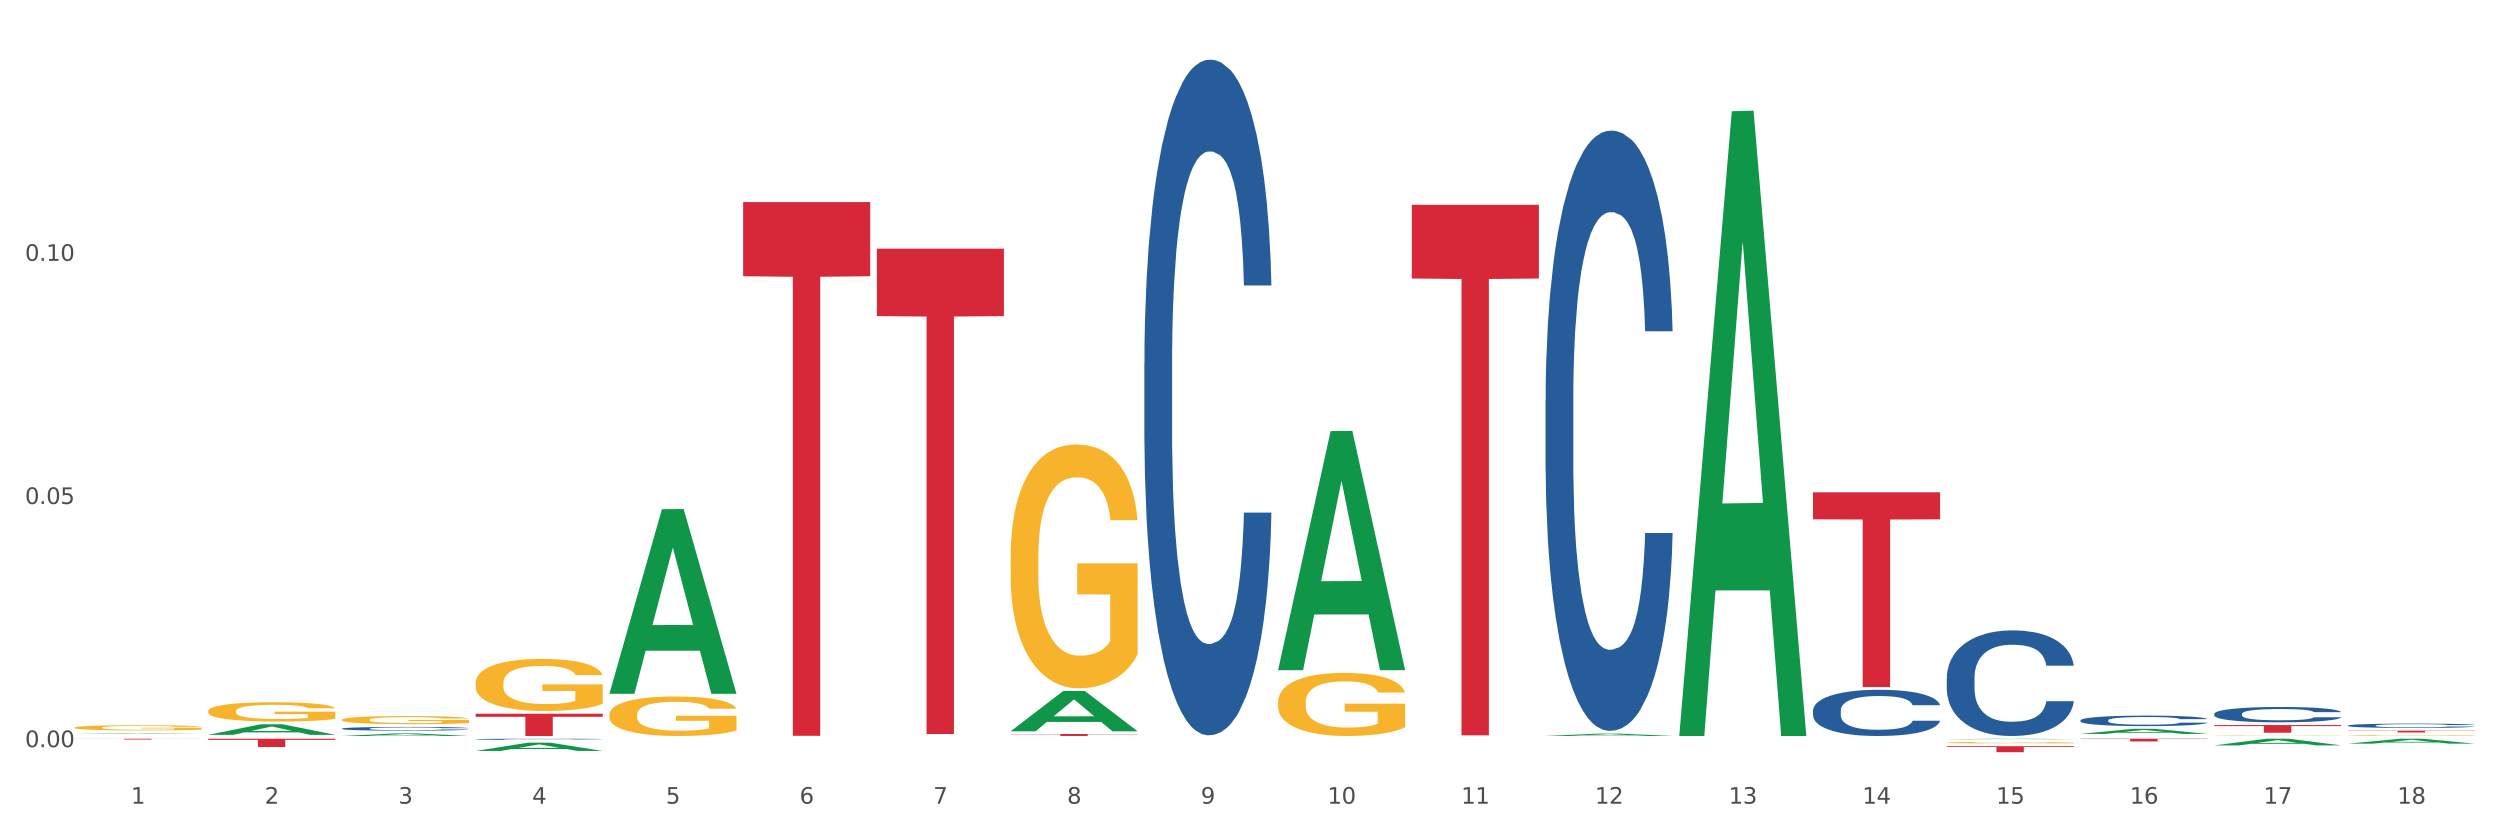 <?xml version="1.0" encoding="utf-8" standalone="no"?>
<!DOCTYPE svg PUBLIC "-//W3C//DTD SVG 1.1//EN"
  "http://www.w3.org/Graphics/SVG/1.1/DTD/svg11.dtd">
<svg xmlns:xlink="http://www.w3.org/1999/xlink" width="1080pt" height="360pt" viewBox="0 0 1080 360" xmlns="http://www.w3.org/2000/svg" version="1.1">
 <rect x="0" y="0" width="1080" height="360" fill="#333333" stroke="none"/>
 <defs>
  <style type="text/css">*{stroke-linejoin: round; stroke-linecap: butt}</style>
 </defs>
 <g id="figure_1">
  <g id="patch_1">
   <path d="M 0 360 
L 1080 360 
L 1080 0 
L 0 0 
z
" style="fill: #ffffff; stroke: #ffffff; stroke-linejoin: miter"/>
  </g>
  <g id="axes_1">
   <g id="matplotlib.axis_1">
    <g id="xtick_1">
     <g id="text_1">
      <!-- 1 -->
      <g style="fill: #4d4d4d" transform="translate(56.563 347.204) scale(0.096 -0.096)">
       <defs>
        <path id="DejaVuSans-31" d="M 794 531 
L 1825 531 
L 1825 4091 
L 703 3866 
L 703 4441 
L 1819 4666 
L 2450 4666 
L 2450 531 
L 3481 531 
L 3481 0 
L 794 0 
L 794 531 
z
" transform="scale(0.016)"/>
       </defs>
       <use xlink:href="#DejaVuSans-31"/>
      </g>
     </g>
    </g>
    <g id="xtick_2">
     <g id="text_2">
      <!-- 2 -->
      <g style="fill: #4d4d4d" transform="translate(114.336 347.204) scale(0.096 -0.096)">
       <defs>
        <path id="DejaVuSans-32" d="M 1228 531 
L 3431 531 
L 3431 0 
L 469 0 
L 469 531 
Q 828 903 1448 1529 
Q 2069 2156 2228 2338 
Q 2531 2678 2651 2914 
Q 2772 3150 2772 3378 
Q 2772 3750 2511 3984 
Q 2250 4219 1831 4219 
Q 1534 4219 1204 4116 
Q 875 4013 500 3803 
L 500 4441 
Q 881 4594 1212 4672 
Q 1544 4750 1819 4750 
Q 2544 4750 2975 4387 
Q 3406 4025 3406 3419 
Q 3406 3131 3298 2873 
Q 3191 2616 2906 2266 
Q 2828 2175 2409 1742 
Q 1991 1309 1228 531 
z
" transform="scale(0.016)"/>
       </defs>
       <use xlink:href="#DejaVuSans-32"/>
      </g>
     </g>
    </g>
    <g id="xtick_3">
     <g id="text_3">
      <!-- 3 -->
      <g style="fill: #4d4d4d" transform="translate(172.109 347.204) scale(0.096 -0.096)">
       <defs>
        <path id="DejaVuSans-33" d="M 2597 2516 
Q 3050 2419 3304 2112 
Q 3559 1806 3559 1356 
Q 3559 666 3084 287 
Q 2609 -91 1734 -91 
Q 1441 -91 1130 -33 
Q 819 25 488 141 
L 488 750 
Q 750 597 1062 519 
Q 1375 441 1716 441 
Q 2309 441 2620 675 
Q 2931 909 2931 1356 
Q 2931 1769 2642 2001 
Q 2353 2234 1838 2234 
L 1294 2234 
L 1294 2753 
L 1863 2753 
Q 2328 2753 2575 2939 
Q 2822 3125 2822 3475 
Q 2822 3834 2567 4026 
Q 2313 4219 1838 4219 
Q 1578 4219 1281 4162 
Q 984 4106 628 3988 
L 628 4550 
Q 988 4650 1302 4700 
Q 1616 4750 1894 4750 
Q 2613 4750 3031 4423 
Q 3450 4097 3450 3541 
Q 3450 3153 3228 2886 
Q 3006 2619 2597 2516 
z
" transform="scale(0.016)"/>
       </defs>
       <use xlink:href="#DejaVuSans-33"/>
      </g>
     </g>
    </g>
    <g id="xtick_4">
     <g id="text_4">
      <!-- 4 -->
      <g style="fill: #4d4d4d" transform="translate(229.882 347.204) scale(0.096 -0.096)">
       <defs>
        <path id="DejaVuSans-34" d="M 2419 4116 
L 825 1625 
L 2419 1625 
L 2419 4116 
z
M 2253 4666 
L 3047 4666 
L 3047 1625 
L 3713 1625 
L 3713 1100 
L 3047 1100 
L 3047 0 
L 2419 0 
L 2419 1100 
L 313 1100 
L 313 1709 
L 2253 4666 
z
" transform="scale(0.016)"/>
       </defs>
       <use xlink:href="#DejaVuSans-34"/>
      </g>
     </g>
    </g>
    <g id="xtick_5">
     <g id="text_5">
      <!-- 5 -->
      <g style="fill: #4d4d4d" transform="translate(287.655 347.204) scale(0.096 -0.096)">
       <defs>
        <path id="DejaVuSans-35" d="M 691 4666 
L 3169 4666 
L 3169 4134 
L 1269 4134 
L 1269 2991 
Q 1406 3038 1543 3061 
Q 1681 3084 1819 3084 
Q 2600 3084 3056 2656 
Q 3513 2228 3513 1497 
Q 3513 744 3044 326 
Q 2575 -91 1722 -91 
Q 1428 -91 1123 -41 
Q 819 9 494 109 
L 494 744 
Q 775 591 1075 516 
Q 1375 441 1709 441 
Q 2250 441 2565 725 
Q 2881 1009 2881 1497 
Q 2881 1984 2565 2268 
Q 2250 2553 1709 2553 
Q 1456 2553 1204 2497 
Q 953 2441 691 2322 
L 691 4666 
z
" transform="scale(0.016)"/>
       </defs>
       <use xlink:href="#DejaVuSans-35"/>
      </g>
     </g>
    </g>
    <g id="xtick_6">
     <g id="text_6">
      <!-- 6 -->
      <g style="fill: #4d4d4d" transform="translate(345.428 347.204) scale(0.096 -0.096)">
       <defs>
        <path id="DejaVuSans-36" d="M 2113 2584 
Q 1688 2584 1439 2293 
Q 1191 2003 1191 1497 
Q 1191 994 1439 701 
Q 1688 409 2113 409 
Q 2538 409 2786 701 
Q 3034 994 3034 1497 
Q 3034 2003 2786 2293 
Q 2538 2584 2113 2584 
z
M 3366 4563 
L 3366 3988 
Q 3128 4100 2886 4159 
Q 2644 4219 2406 4219 
Q 1781 4219 1451 3797 
Q 1122 3375 1075 2522 
Q 1259 2794 1537 2939 
Q 1816 3084 2150 3084 
Q 2853 3084 3261 2657 
Q 3669 2231 3669 1497 
Q 3669 778 3244 343 
Q 2819 -91 2113 -91 
Q 1303 -91 875 529 
Q 447 1150 447 2328 
Q 447 3434 972 4092 
Q 1497 4750 2381 4750 
Q 2619 4750 2861 4703 
Q 3103 4656 3366 4563 
z
" transform="scale(0.016)"/>
       </defs>
       <use xlink:href="#DejaVuSans-36"/>
      </g>
     </g>
    </g>
    <g id="xtick_7">
     <g id="text_7">
      <!-- 7 -->
      <g style="fill: #4d4d4d" transform="translate(403.201 347.204) scale(0.096 -0.096)">
       <defs>
        <path id="DejaVuSans-37" d="M 525 4666 
L 3525 4666 
L 3525 4397 
L 1831 0 
L 1172 0 
L 2766 4134 
L 525 4134 
L 525 4666 
z
" transform="scale(0.016)"/>
       </defs>
       <use xlink:href="#DejaVuSans-37"/>
      </g>
     </g>
    </g>
    <g id="xtick_8">
     <g id="text_8">
      <!-- 8 -->
      <g style="fill: #4d4d4d" transform="translate(460.974 347.204) scale(0.096 -0.096)">
       <defs>
        <path id="DejaVuSans-38" d="M 2034 2216 
Q 1584 2216 1326 1975 
Q 1069 1734 1069 1313 
Q 1069 891 1326 650 
Q 1584 409 2034 409 
Q 2484 409 2743 651 
Q 3003 894 3003 1313 
Q 3003 1734 2745 1975 
Q 2488 2216 2034 2216 
z
M 1403 2484 
Q 997 2584 770 2862 
Q 544 3141 544 3541 
Q 544 4100 942 4425 
Q 1341 4750 2034 4750 
Q 2731 4750 3128 4425 
Q 3525 4100 3525 3541 
Q 3525 3141 3298 2862 
Q 3072 2584 2669 2484 
Q 3125 2378 3379 2068 
Q 3634 1759 3634 1313 
Q 3634 634 3220 271 
Q 2806 -91 2034 -91 
Q 1263 -91 848 271 
Q 434 634 434 1313 
Q 434 1759 690 2068 
Q 947 2378 1403 2484 
z
M 1172 3481 
Q 1172 3119 1398 2916 
Q 1625 2713 2034 2713 
Q 2441 2713 2670 2916 
Q 2900 3119 2900 3481 
Q 2900 3844 2670 4047 
Q 2441 4250 2034 4250 
Q 1625 4250 1398 4047 
Q 1172 3844 1172 3481 
z
" transform="scale(0.016)"/>
       </defs>
       <use xlink:href="#DejaVuSans-38"/>
      </g>
     </g>
    </g>
    <g id="xtick_9">
     <g id="text_9">
      <!-- 9 -->
      <g style="fill: #4d4d4d" transform="translate(518.747 347.204) scale(0.096 -0.096)">
       <defs>
        <path id="DejaVuSans-39" d="M 703 97 
L 703 672 
Q 941 559 1184 500 
Q 1428 441 1663 441 
Q 2288 441 2617 861 
Q 2947 1281 2994 2138 
Q 2813 1869 2534 1725 
Q 2256 1581 1919 1581 
Q 1219 1581 811 2004 
Q 403 2428 403 3163 
Q 403 3881 828 4315 
Q 1253 4750 1959 4750 
Q 2769 4750 3195 4129 
Q 3622 3509 3622 2328 
Q 3622 1225 3098 567 
Q 2575 -91 1691 -91 
Q 1453 -91 1209 -44 
Q 966 3 703 97 
z
M 1959 2075 
Q 2384 2075 2632 2365 
Q 2881 2656 2881 3163 
Q 2881 3666 2632 3958 
Q 2384 4250 1959 4250 
Q 1534 4250 1286 3958 
Q 1038 3666 1038 3163 
Q 1038 2656 1286 2365 
Q 1534 2075 1959 2075 
z
" transform="scale(0.016)"/>
       </defs>
       <use xlink:href="#DejaVuSans-39"/>
      </g>
     </g>
    </g>
    <g id="xtick_10">
     <g id="text_10">
      <!-- 10 -->
      <g style="fill: #4d4d4d" transform="translate(573.466 347.204) scale(0.096 -0.096)">
       <defs>
        <path id="DejaVuSans-30" d="M 2034 4250 
Q 1547 4250 1301 3770 
Q 1056 3291 1056 2328 
Q 1056 1369 1301 889 
Q 1547 409 2034 409 
Q 2525 409 2770 889 
Q 3016 1369 3016 2328 
Q 3016 3291 2770 3770 
Q 2525 4250 2034 4250 
z
M 2034 4750 
Q 2819 4750 3233 4129 
Q 3647 3509 3647 2328 
Q 3647 1150 3233 529 
Q 2819 -91 2034 -91 
Q 1250 -91 836 529 
Q 422 1150 422 2328 
Q 422 3509 836 4129 
Q 1250 4750 2034 4750 
z
" transform="scale(0.016)"/>
       </defs>
       <use xlink:href="#DejaVuSans-31"/>
       <use xlink:href="#DejaVuSans-30" transform="translate(63.623 0)"/>
      </g>
     </g>
    </g>
    <g id="xtick_11">
     <g id="text_11">
      <!-- 11 -->
      <g style="fill: #4d4d4d" transform="translate(631.239 347.204) scale(0.096 -0.096)">
       <use xlink:href="#DejaVuSans-31"/>
       <use xlink:href="#DejaVuSans-31" transform="translate(63.623 0)"/>
      </g>
     </g>
    </g>
    <g id="xtick_12">
     <g id="text_12">
      <!-- 12 -->
      <g style="fill: #4d4d4d" transform="translate(689.012 347.204) scale(0.096 -0.096)">
       <use xlink:href="#DejaVuSans-31"/>
       <use xlink:href="#DejaVuSans-32" transform="translate(63.623 0)"/>
      </g>
     </g>
    </g>
    <g id="xtick_13">
     <g id="text_13">
      <!-- 13 -->
      <g style="fill: #4d4d4d" transform="translate(746.785 347.204) scale(0.096 -0.096)">
       <use xlink:href="#DejaVuSans-31"/>
       <use xlink:href="#DejaVuSans-33" transform="translate(63.623 0)"/>
      </g>
     </g>
    </g>
    <g id="xtick_14">
     <g id="text_14">
      <!-- 14 -->
      <g style="fill: #4d4d4d" transform="translate(804.558 347.204) scale(0.096 -0.096)">
       <use xlink:href="#DejaVuSans-31"/>
       <use xlink:href="#DejaVuSans-34" transform="translate(63.623 0)"/>
      </g>
     </g>
    </g>
    <g id="xtick_15">
     <g id="text_15">
      <!-- 15 -->
      <g style="fill: #4d4d4d" transform="translate(862.331 347.204) scale(0.096 -0.096)">
       <use xlink:href="#DejaVuSans-31"/>
       <use xlink:href="#DejaVuSans-35" transform="translate(63.623 0)"/>
      </g>
     </g>
    </g>
    <g id="xtick_16">
     <g id="text_16">
      <!-- 16 -->
      <g style="fill: #4d4d4d" transform="translate(920.104 347.204) scale(0.096 -0.096)">
       <use xlink:href="#DejaVuSans-31"/>
       <use xlink:href="#DejaVuSans-36" transform="translate(63.623 0)"/>
      </g>
     </g>
    </g>
    <g id="xtick_17">
     <g id="text_17">
      <!-- 17 -->
      <g style="fill: #4d4d4d" transform="translate(977.877 347.204) scale(0.096 -0.096)">
       <use xlink:href="#DejaVuSans-31"/>
       <use xlink:href="#DejaVuSans-37" transform="translate(63.623 0)"/>
      </g>
     </g>
    </g>
    <g id="xtick_18">
     <g id="text_18">
      <!-- 18 -->
      <g style="fill: #4d4d4d" transform="translate(1035.65 347.204) scale(0.096 -0.096)">
       <use xlink:href="#DejaVuSans-31"/>
       <use xlink:href="#DejaVuSans-38" transform="translate(63.623 0)"/>
      </g>
     </g>
    </g>
    <g id="xtick_19"/>
    <g id="xtick_20"/>
    <g id="xtick_21"/>
    <g id="xtick_22"/>
    <g id="xtick_23"/>
    <g id="xtick_24"/>
    <g id="xtick_25"/>
    <g id="xtick_26"/>
    <g id="xtick_27"/>
    <g id="xtick_28"/>
    <g id="xtick_29"/>
    <g id="xtick_30"/>
    <g id="xtick_31"/>
    <g id="xtick_32"/>
    <g id="xtick_33"/>
    <g id="xtick_34"/>
    <g id="xtick_35"/>
   </g>
   <g id="matplotlib.axis_2">
    <g id="ytick_1">
     <g id="text_19">
      <!-- 0.00 -->
      <g style="fill: #4d4d4d" transform="translate(10.8 322.768) scale(0.096 -0.096)">
       <defs>
        <path id="DejaVuSans-2e" d="M 684 794 
L 1344 794 
L 1344 0 
L 684 0 
L 684 794 
z
" transform="scale(0.016)"/>
       </defs>
       <use xlink:href="#DejaVuSans-30"/>
       <use xlink:href="#DejaVuSans-2e" transform="translate(63.623 0)"/>
       <use xlink:href="#DejaVuSans-30" transform="translate(95.41 0)"/>
       <use xlink:href="#DejaVuSans-30" transform="translate(159.033 0)"/>
      </g>
     </g>
    </g>
    <g id="ytick_2">
     <g id="text_20">
      <!-- 0.05 -->
      <g style="fill: #4d4d4d" transform="translate(10.8 217.728) scale(0.096 -0.096)">
       <use xlink:href="#DejaVuSans-30"/>
       <use xlink:href="#DejaVuSans-2e" transform="translate(63.623 0)"/>
       <use xlink:href="#DejaVuSans-30" transform="translate(95.41 0)"/>
       <use xlink:href="#DejaVuSans-35" transform="translate(159.033 0)"/>
      </g>
     </g>
    </g>
    <g id="ytick_3">
     <g id="text_21">
      <!-- 0.10 -->
      <g style="fill: #4d4d4d" transform="translate(10.8 112.688) scale(0.096 -0.096)">
       <use xlink:href="#DejaVuSans-30"/>
       <use xlink:href="#DejaVuSans-2e" transform="translate(63.623 0)"/>
       <use xlink:href="#DejaVuSans-31" transform="translate(95.41 0)"/>
       <use xlink:href="#DejaVuSans-30" transform="translate(159.033 0)"/>
      </g>
     </g>
    </g>
    <g id="ytick_4"/>
    <g id="ytick_5"/>
    <g id="ytick_6"/>
   </g>
   <g id="PolyCollection_1">
    <path d="M 32.175 316.98 
L 32.232 316.98 
L 54.864 316.718 
L 64.257 316.718 
L 87.059 316.981 
L 76.196 316.981 
L 71.273 316.92 
L 47.905 316.92 
L 47.735 316.921 
L 42.982 316.981 
L 32.175 316.981 
L 32.175 316.98 
L 50.847 316.883 
L 68.331 316.883 
L 59.674 316.774 
L 59.561 316.773 
L 59.447 316.774 
L 50.79 316.883 
L 50.847 316.883 
L 32.175 316.98 
z
" clip-path="url(#p27b64bb647)" style="fill: #109648"/>
    <path d="M 89.948 317.446 
L 90.005 317.442 
L 112.637 312.888 
L 122.03 312.884 
L 144.832 317.455 
L 133.969 317.455 
L 129.046 316.39 
L 105.678 316.39 
L 105.508 316.408 
L 100.755 317.455 
L 89.948 317.455 
L 89.948 317.446 
L 108.62 315.755 
L 126.104 315.751 
L 117.447 313.858 
L 117.334 313.85 
L 117.22 313.863 
L 108.563 315.751 
L 108.62 315.755 
L 89.948 317.446 
z
" clip-path="url(#p27b64bb647)" style="fill: #109648"/>
    <path d="M 147.721 317.946 
L 147.778 317.945 
L 170.41 316.838 
L 179.803 316.837 
L 202.605 317.948 
L 191.742 317.948 
L 186.819 317.689 
L 163.451 317.689 
L 163.281 317.693 
L 158.528 317.948 
L 147.721 317.948 
L 147.721 317.946 
L 166.393 317.535 
L 183.877 317.534 
L 175.22 317.074 
L 175.107 317.072 
L 174.993 317.075 
L 166.336 317.534 
L 166.393 317.535 
L 147.721 317.946 
z
" clip-path="url(#p27b64bb647)" style="fill: #109648"/>
    <path d="M 205.494 324.398 
L 205.551 324.395 
L 228.183 320.823 
L 237.576 320.82 
L 260.378 324.405 
L 249.515 324.405 
L 244.592 323.57 
L 221.224 323.57 
L 221.054 323.584 
L 216.301 324.405 
L 205.494 324.405 
L 205.494 324.398 
L 224.166 323.072 
L 241.65 323.069 
L 232.993 321.584 
L 232.88 321.577 
L 232.766 321.587 
L 224.109 323.069 
L 224.166 323.072 
L 205.494 324.398 
z
" clip-path="url(#p27b64bb647)" style="fill: #109648"/>
    <path d="M 32.175 314.329 
L 32.24 314.327 
L 32.24 314.253 
L 32.369 314.189 
L 33.017 314.034 
L 33.989 313.906 
L 34.702 313.838 
L 35.415 313.782 
L 36.257 313.727 
L 37.294 313.669 
L 39.173 313.584 
L 40.34 313.541 
L 41.765 313.495 
L 44.357 313.429 
L 46.236 313.392 
L 48.18 313.361 
L 51.355 313.324 
L 53.429 313.308 
L 55.632 313.295 
L 58.289 313.287 
L 60.298 313.285 
L 64.704 313.291 
L 68.462 313.31 
L 70.277 313.324 
L 72.609 313.349 
L 73.84 313.365 
L 75.849 313.399 
L 77.923 313.442 
L 79.348 313.479 
L 81.487 313.549 
L 83.107 313.619 
L 84.597 313.706 
L 85.375 313.766 
L 85.958 313.821 
L 86.476 313.885 
L 86.995 313.987 
L 75.331 313.987 
L 74.877 313.914 
L 74.164 313.846 
L 73.128 313.78 
L 72.22 313.739 
L 70.665 313.687 
L 69.24 313.654 
L 67.749 313.63 
L 65.935 313.609 
L 64.509 313.599 
L 62.501 313.59 
L 58.548 313.592 
L 55.891 313.609 
L 54.077 313.63 
L 52.911 313.648 
L 51.874 313.669 
L 50.707 313.698 
L 49.347 313.741 
L 48.375 313.78 
L 47.403 313.83 
L 46.625 313.879 
L 45.912 313.937 
L 45.329 313.999 
L 44.876 314.063 
L 44.487 314.141 
L 44.163 314.271 
L 44.163 314.554 
L 44.292 314.618 
L 44.616 314.703 
L 45.005 314.766 
L 45.653 314.843 
L 46.236 314.894 
L 47.338 314.969 
L 48.569 315.031 
L 49.541 315.07 
L 50.513 315.103 
L 52.198 315.148 
L 54.077 315.185 
L 55.697 315.208 
L 57.9 315.229 
L 59.39 315.237 
L 60.686 315.241 
L 63.861 315.241 
L 66.129 315.235 
L 68.657 315.22 
L 70.601 315.202 
L 72.22 315.179 
L 74.035 315.142 
L 75.201 315.107 
L 75.201 314.676 
L 60.946 314.674 
L 60.946 314.387 
L 87.059 314.387 
L 87.059 315.229 
L 85.958 315.272 
L 84.727 315.311 
L 83.431 315.346 
L 81.487 315.39 
L 79.154 315.431 
L 77.08 315.46 
L 74.877 315.484 
L 72.285 315.507 
L 68.916 315.528 
L 66.842 315.536 
L 64.25 315.542 
L 61.205 315.544 
L 58.548 315.54 
L 55.956 315.53 
L 53.235 315.511 
L 50.578 315.484 
L 48.569 315.458 
L 46.56 315.425 
L 44.422 315.381 
L 42.737 315.34 
L 41.441 315.303 
L 40.016 315.255 
L 38.46 315.194 
L 37.294 315.138 
L 36.257 315.08 
L 35.156 315.006 
L 34.378 314.942 
L 33.601 314.861 
L 33.147 314.802 
L 32.629 314.709 
L 32.24 314.579 
L 32.175 314.329 
z
" clip-path="url(#p27b64bb647)" style="fill: #f7b32b"/>
    <path d="M 89.948 307.227 
L 90.013 307.219 
L 90.013 306.945 
L 90.142 306.709 
L 90.79 306.138 
L 91.762 305.666 
L 92.475 305.415 
L 93.188 305.21 
L 94.03 305.004 
L 95.067 304.791 
L 96.946 304.479 
L 98.113 304.319 
L 99.538 304.152 
L 102.13 303.908 
L 104.009 303.771 
L 105.953 303.657 
L 109.128 303.52 
L 111.202 303.459 
L 113.405 303.413 
L 116.062 303.383 
L 118.071 303.375 
L 122.477 303.398 
L 126.235 303.466 
L 128.049 303.52 
L 130.382 303.611 
L 131.613 303.672 
L 133.622 303.794 
L 135.696 303.954 
L 137.121 304.091 
L 139.26 304.349 
L 140.88 304.608 
L 142.37 304.928 
L 143.148 305.149 
L 143.731 305.354 
L 144.249 305.59 
L 144.768 305.963 
L 133.104 305.963 
L 132.65 305.697 
L 131.937 305.446 
L 130.901 305.202 
L 129.993 305.05 
L 128.438 304.859 
L 127.013 304.738 
L 125.522 304.646 
L 123.708 304.57 
L 122.282 304.532 
L 120.274 304.502 
L 116.321 304.509 
L 113.664 304.57 
L 111.85 304.646 
L 110.684 304.715 
L 109.647 304.791 
L 108.48 304.898 
L 107.12 305.057 
L 106.148 305.202 
L 105.176 305.385 
L 104.398 305.567 
L 103.685 305.781 
L 103.102 306.009 
L 102.648 306.245 
L 102.26 306.534 
L 101.936 307.014 
L 101.936 308.057 
L 102.065 308.293 
L 102.389 308.605 
L 102.778 308.841 
L 103.426 309.122 
L 104.009 309.313 
L 105.111 309.587 
L 106.342 309.815 
L 107.314 309.96 
L 108.286 310.082 
L 109.971 310.249 
L 111.85 310.386 
L 113.47 310.47 
L 115.673 310.546 
L 117.163 310.576 
L 118.459 310.592 
L 121.634 310.592 
L 123.902 310.569 
L 126.43 310.516 
L 128.373 310.447 
L 129.993 310.363 
L 131.808 310.226 
L 132.974 310.097 
L 132.974 308.506 
L 118.719 308.498 
L 118.719 307.44 
L 144.832 307.44 
L 144.832 310.546 
L 143.731 310.706 
L 142.5 310.85 
L 141.204 310.98 
L 139.26 311.14 
L 136.927 311.292 
L 134.853 311.399 
L 132.65 311.49 
L 130.058 311.574 
L 126.689 311.65 
L 124.615 311.68 
L 122.023 311.703 
L 118.978 311.711 
L 116.321 311.695 
L 113.729 311.657 
L 111.007 311.589 
L 108.351 311.49 
L 106.342 311.391 
L 104.333 311.269 
L 102.195 311.109 
L 100.51 310.957 
L 99.214 310.82 
L 97.789 310.645 
L 96.233 310.417 
L 95.067 310.211 
L 94.03 309.998 
L 92.929 309.724 
L 92.151 309.488 
L 91.374 309.191 
L 90.92 308.97 
L 90.402 308.628 
L 90.013 308.148 
L 89.948 307.227 
z
" clip-path="url(#p27b64bb647)" style="fill: #f7b32b"/>
    <path d="M 147.721 310.954 
L 147.786 310.95 
L 147.786 310.834 
L 147.915 310.734 
L 148.563 310.493 
L 149.535 310.293 
L 150.248 310.186 
L 150.961 310.099 
L 151.803 310.012 
L 152.84 309.922 
L 154.719 309.79 
L 155.886 309.722 
L 157.311 309.651 
L 159.903 309.548 
L 161.782 309.49 
L 163.726 309.442 
L 166.901 309.384 
L 168.975 309.358 
L 171.178 309.339 
L 173.835 309.326 
L 175.844 309.323 
L 180.25 309.332 
L 184.008 309.361 
L 185.822 309.384 
L 188.155 309.422 
L 189.386 309.448 
L 191.395 309.5 
L 193.469 309.567 
L 194.894 309.626 
L 197.033 309.735 
L 198.653 309.845 
L 200.143 309.98 
L 200.921 310.074 
L 201.504 310.161 
L 202.022 310.261 
L 202.54 310.418 
L 190.877 310.418 
L 190.423 310.306 
L 189.71 310.199 
L 188.674 310.096 
L 187.766 310.032 
L 186.211 309.951 
L 184.786 309.9 
L 183.295 309.861 
L 181.481 309.829 
L 180.055 309.812 
L 178.047 309.8 
L 174.094 309.803 
L 171.437 309.829 
L 169.623 309.861 
L 168.456 309.89 
L 167.42 309.922 
L 166.253 309.967 
L 164.893 310.035 
L 163.921 310.096 
L 162.949 310.173 
L 162.171 310.251 
L 161.458 310.341 
L 160.875 310.438 
L 160.421 310.538 
L 160.033 310.66 
L 159.709 310.863 
L 159.709 311.305 
L 159.838 311.405 
L 160.162 311.537 
L 160.551 311.637 
L 161.199 311.756 
L 161.782 311.837 
L 162.884 311.953 
L 164.115 312.05 
L 165.087 312.111 
L 166.059 312.162 
L 167.744 312.233 
L 169.623 312.291 
L 171.243 312.327 
L 173.446 312.359 
L 174.936 312.372 
L 176.232 312.378 
L 179.407 312.378 
L 181.675 312.369 
L 184.203 312.346 
L 186.146 312.317 
L 187.766 312.282 
L 189.581 312.224 
L 190.747 312.169 
L 190.747 311.495 
L 176.491 311.492 
L 176.491 311.044 
L 202.605 311.044 
L 202.605 312.359 
L 201.504 312.427 
L 200.273 312.488 
L 198.977 312.543 
L 197.033 312.61 
L 194.7 312.675 
L 192.626 312.72 
L 190.423 312.759 
L 187.831 312.794 
L 184.462 312.826 
L 182.388 312.839 
L 179.796 312.849 
L 176.751 312.852 
L 174.094 312.846 
L 171.502 312.83 
L 168.78 312.801 
L 166.124 312.759 
L 164.115 312.717 
L 162.106 312.665 
L 159.968 312.598 
L 158.283 312.533 
L 156.987 312.475 
L 155.562 312.401 
L 154.006 312.304 
L 152.84 312.217 
L 151.803 312.127 
L 150.702 312.011 
L 149.924 311.911 
L 149.147 311.785 
L 148.693 311.692 
L 148.175 311.547 
L 147.786 311.344 
L 147.721 310.954 
z
" clip-path="url(#p27b64bb647)" style="fill: #f7b32b"/>
    <path d="M 205.494 295.049 
L 205.559 295.028 
L 205.559 294.289 
L 205.688 293.652 
L 206.336 292.111 
L 207.308 290.837 
L 208.021 290.16 
L 208.734 289.605 
L 209.576 289.05 
L 210.613 288.475 
L 212.492 287.633 
L 213.659 287.201 
L 215.084 286.749 
L 217.676 286.092 
L 219.555 285.722 
L 221.499 285.414 
L 224.674 285.044 
L 226.748 284.88 
L 228.951 284.757 
L 231.608 284.674 
L 233.616 284.654 
L 238.023 284.715 
L 241.781 284.9 
L 243.595 285.044 
L 245.928 285.291 
L 247.159 285.455 
L 249.168 285.784 
L 251.242 286.215 
L 252.667 286.585 
L 254.806 287.283 
L 256.426 287.982 
L 257.916 288.845 
L 258.694 289.44 
L 259.277 289.995 
L 259.795 290.632 
L 260.313 291.639 
L 248.65 291.639 
L 248.196 290.92 
L 247.483 290.242 
L 246.447 289.584 
L 245.539 289.173 
L 243.984 288.66 
L 242.559 288.331 
L 241.068 288.085 
L 239.254 287.879 
L 237.828 287.776 
L 235.82 287.694 
L 231.867 287.715 
L 229.21 287.879 
L 227.396 288.085 
L 226.229 288.27 
L 225.193 288.475 
L 224.026 288.763 
L 222.666 289.194 
L 221.694 289.584 
L 220.722 290.077 
L 219.944 290.57 
L 219.231 291.146 
L 218.648 291.762 
L 218.194 292.399 
L 217.806 293.179 
L 217.482 294.474 
L 217.482 297.288 
L 217.611 297.925 
L 217.935 298.767 
L 218.324 299.404 
L 218.972 300.164 
L 219.555 300.678 
L 220.657 301.417 
L 221.888 302.034 
L 222.86 302.424 
L 223.832 302.753 
L 225.517 303.205 
L 227.396 303.575 
L 229.016 303.801 
L 231.219 304.006 
L 232.709 304.088 
L 234.005 304.129 
L 237.18 304.129 
L 239.448 304.068 
L 241.975 303.924 
L 243.919 303.739 
L 245.539 303.513 
L 247.354 303.143 
L 248.52 302.794 
L 248.52 298.5 
L 234.264 298.48 
L 234.264 295.624 
L 260.378 295.624 
L 260.378 304.006 
L 259.277 304.437 
L 258.046 304.828 
L 256.75 305.177 
L 254.806 305.608 
L 252.473 306.019 
L 250.399 306.307 
L 248.196 306.553 
L 245.604 306.779 
L 242.235 306.985 
L 240.161 307.067 
L 237.569 307.129 
L 234.524 307.149 
L 231.867 307.108 
L 229.275 307.005 
L 226.553 306.82 
L 223.897 306.553 
L 221.888 306.286 
L 219.879 305.958 
L 217.741 305.526 
L 216.056 305.115 
L 214.76 304.746 
L 213.335 304.273 
L 211.779 303.657 
L 210.613 303.102 
L 209.576 302.527 
L 208.475 301.787 
L 207.697 301.15 
L 206.92 300.349 
L 206.466 299.753 
L 205.948 298.829 
L 205.559 297.535 
L 205.494 295.049 
z
" clip-path="url(#p27b64bb647)" style="fill: #f7b32b"/>
    <path d="M 263.267 308.771 
L 263.332 308.755 
L 263.332 308.194 
L 263.461 307.711 
L 264.109 306.542 
L 265.081 305.576 
L 265.794 305.062 
L 266.507 304.642 
L 267.349 304.221 
L 268.386 303.785 
L 270.265 303.146 
L 271.432 302.819 
L 272.857 302.476 
L 275.449 301.977 
L 277.328 301.697 
L 279.272 301.463 
L 282.447 301.183 
L 284.521 301.058 
L 286.724 300.965 
L 289.381 300.902 
L 291.389 300.887 
L 295.796 300.933 
L 299.554 301.074 
L 301.368 301.183 
L 303.701 301.37 
L 304.932 301.494 
L 306.941 301.744 
L 309.015 302.071 
L 310.44 302.351 
L 312.579 302.881 
L 314.199 303.411 
L 315.689 304.065 
L 316.466 304.517 
L 317.05 304.938 
L 317.568 305.421 
L 318.086 306.184 
L 306.423 306.184 
L 305.969 305.639 
L 305.256 305.125 
L 304.22 304.626 
L 303.312 304.314 
L 301.757 303.925 
L 300.332 303.676 
L 298.841 303.489 
L 297.027 303.333 
L 295.601 303.255 
L 293.593 303.193 
L 289.64 303.208 
L 286.983 303.333 
L 285.169 303.489 
L 284.002 303.629 
L 282.966 303.785 
L 281.799 304.003 
L 280.439 304.33 
L 279.467 304.626 
L 278.495 305 
L 277.717 305.374 
L 277.004 305.81 
L 276.421 306.278 
L 275.967 306.761 
L 275.579 307.353 
L 275.255 308.334 
L 275.255 310.469 
L 275.384 310.952 
L 275.708 311.591 
L 276.097 312.074 
L 276.745 312.65 
L 277.328 313.04 
L 278.43 313.601 
L 279.661 314.068 
L 280.633 314.364 
L 281.605 314.613 
L 283.29 314.956 
L 285.169 315.237 
L 286.789 315.408 
L 288.992 315.564 
L 290.482 315.626 
L 291.778 315.657 
L 294.953 315.657 
L 297.221 315.611 
L 299.748 315.501 
L 301.692 315.361 
L 303.312 315.19 
L 305.127 314.909 
L 306.293 314.644 
L 306.293 311.388 
L 292.037 311.373 
L 292.037 309.207 
L 318.151 309.207 
L 318.151 315.564 
L 317.05 315.891 
L 315.819 316.187 
L 314.523 316.452 
L 312.579 316.779 
L 310.246 317.091 
L 308.172 317.309 
L 305.969 317.496 
L 303.377 317.667 
L 300.008 317.823 
L 297.934 317.885 
L 295.342 317.932 
L 292.297 317.948 
L 289.64 317.916 
L 287.048 317.839 
L 284.326 317.698 
L 281.67 317.496 
L 279.661 317.293 
L 277.652 317.044 
L 275.514 316.717 
L 273.829 316.405 
L 272.533 316.125 
L 271.108 315.766 
L 269.552 315.299 
L 268.386 314.878 
L 267.349 314.442 
L 266.248 313.881 
L 265.47 313.398 
L 264.692 312.79 
L 264.239 312.339 
L 263.721 311.637 
L 263.332 310.656 
L 263.267 308.771 
z
" clip-path="url(#p27b64bb647)" style="fill: #f7b32b"/>
    <path d="M 436.586 240.688 
L 436.651 240.592 
L 436.651 237.129 
L 436.78 234.148 
L 437.428 226.935 
L 438.4 220.972 
L 439.113 217.798 
L 439.826 215.201 
L 440.668 212.604 
L 441.705 209.911 
L 443.584 205.968 
L 444.75 203.948 
L 446.176 201.832 
L 448.768 198.755 
L 450.647 197.024 
L 452.591 195.581 
L 455.766 193.85 
L 457.84 193.08 
L 460.043 192.503 
L 462.7 192.119 
L 464.708 192.022 
L 469.115 192.311 
L 472.873 193.177 
L 474.687 193.85 
L 477.02 195.004 
L 478.251 195.773 
L 480.26 197.312 
L 482.334 199.332 
L 483.759 201.063 
L 485.898 204.333 
L 487.517 207.603 
L 489.008 211.643 
L 489.785 214.432 
L 490.369 217.028 
L 490.887 220.01 
L 491.405 224.723 
L 479.742 224.723 
L 479.288 221.356 
L 478.575 218.183 
L 477.539 215.105 
L 476.631 213.181 
L 475.076 210.777 
L 473.651 209.238 
L 472.16 208.084 
L 470.346 207.122 
L 468.92 206.641 
L 466.912 206.257 
L 462.959 206.353 
L 460.302 207.122 
L 458.488 208.084 
L 457.321 208.95 
L 456.285 209.911 
L 455.118 211.258 
L 453.757 213.278 
L 452.785 215.105 
L 451.814 217.413 
L 451.036 219.721 
L 450.323 222.414 
L 449.74 225.3 
L 449.286 228.281 
L 448.898 231.936 
L 448.574 237.995 
L 448.574 251.171 
L 448.703 254.153 
L 449.027 258.096 
L 449.416 261.077 
L 450.064 264.636 
L 450.647 267.04 
L 451.749 270.503 
L 452.98 273.388 
L 453.952 275.215 
L 454.924 276.754 
L 456.609 278.87 
L 458.488 280.601 
L 460.108 281.659 
L 462.311 282.621 
L 463.801 283.006 
L 465.097 283.198 
L 468.272 283.198 
L 470.54 282.909 
L 473.067 282.236 
L 475.011 281.371 
L 476.631 280.313 
L 478.446 278.581 
L 479.612 276.946 
L 479.612 256.846 
L 465.356 256.749 
L 465.356 243.381 
L 491.47 243.381 
L 491.47 282.621 
L 490.369 284.641 
L 489.137 286.468 
L 487.841 288.103 
L 485.898 290.123 
L 483.565 292.046 
L 481.491 293.393 
L 479.288 294.547 
L 476.696 295.605 
L 473.327 296.567 
L 471.253 296.951 
L 468.661 297.24 
L 465.616 297.336 
L 462.959 297.144 
L 460.367 296.663 
L 457.645 295.797 
L 454.989 294.547 
L 452.98 293.297 
L 450.971 291.758 
L 448.833 289.738 
L 447.148 287.814 
L 445.852 286.083 
L 444.426 283.871 
L 442.871 280.986 
L 441.705 278.389 
L 440.668 275.696 
L 439.567 272.234 
L 438.789 269.252 
L 438.011 265.501 
L 437.558 262.712 
L 437.039 258.384 
L 436.651 252.325 
L 436.586 240.688 
z
" clip-path="url(#p27b64bb647)" style="fill: #f7b32b"/>
    <path d="M 609.905 88.462 
L 664.789 88.462 
L 664.789 120.313 
L 643.2 120.528 
L 643.2 317.659 
L 631.364 317.659 
L 631.364 120.528 
L 609.905 120.313 
L 609.905 88.677 
L 609.905 88.462 
z
" clip-path="url(#p27b64bb647)" style="fill: #d62839"/>
    <path d="M 783.224 212.655 
L 838.108 212.655 
L 838.108 224.35 
L 816.519 224.429 
L 816.519 296.807 
L 804.683 296.807 
L 804.683 224.429 
L 783.224 224.35 
L 783.224 212.734 
L 783.224 212.655 
z
" clip-path="url(#p27b64bb647)" style="fill: #d62839"/>
    <path d="M 840.997 322.35 
L 895.881 322.35 
L 895.881 322.712 
L 874.291 322.714 
L 874.291 324.95 
L 862.456 324.95 
L 862.456 322.714 
L 840.997 322.712 
L 840.997 322.353 
L 840.997 322.35 
z
" clip-path="url(#p27b64bb647)" style="fill: #d62839"/>
    <path d="M 898.77 319.121 
L 953.654 319.121 
L 953.654 319.286 
L 932.064 319.288 
L 932.064 320.311 
L 920.229 320.311 
L 920.229 319.288 
L 898.77 319.286 
L 898.77 319.122 
L 898.77 319.121 
z
" clip-path="url(#p27b64bb647)" style="fill: #d62839"/>
    <path d="M 956.543 313.219 
L 1011.427 313.219 
L 1011.427 313.682 
L 989.837 313.685 
L 989.837 316.549 
L 978.002 316.549 
L 978.002 313.685 
L 956.543 313.682 
L 956.543 313.222 
L 956.543 313.219 
z
" clip-path="url(#p27b64bb647)" style="fill: #d62839"/>
    <path d="M 1014.316 315.644 
L 1069.2 315.644 
L 1069.2 315.754 
L 1047.61 315.755 
L 1047.61 316.437 
L 1035.775 316.437 
L 1035.775 315.755 
L 1014.316 315.754 
L 1014.316 315.644 
L 1014.316 315.644 
z
" clip-path="url(#p27b64bb647)" style="fill: #d62839"/>
    <path d="M 436.586 317.104 
L 491.47 317.104 
L 491.47 317.221 
L 469.881 317.222 
L 469.881 317.948 
L 458.045 317.948 
L 458.045 317.222 
L 436.586 317.221 
L 436.586 317.105 
L 436.586 317.104 
z
" clip-path="url(#p27b64bb647)" style="fill: #d62839"/>
    <path d="M 378.813 107.419 
L 433.697 107.419 
L 433.697 136.557 
L 412.108 136.754 
L 412.108 317.099 
L 400.272 317.099 
L 400.272 136.754 
L 378.813 136.557 
L 378.813 107.616 
L 378.813 107.419 
z
" clip-path="url(#p27b64bb647)" style="fill: #d62839"/>
    <path d="M 321.04 87.307 
L 375.924 87.307 
L 375.924 119.347 
L 354.335 119.564 
L 354.335 317.868 
L 342.499 317.868 
L 342.499 119.564 
L 321.04 119.347 
L 321.04 87.523 
L 321.04 87.307 
z
" clip-path="url(#p27b64bb647)" style="fill: #d62839"/>
    <path d="M 205.494 308.323 
L 260.378 308.323 
L 260.378 309.66 
L 238.789 309.669 
L 238.789 317.948 
L 226.953 317.948 
L 226.953 309.669 
L 205.494 309.66 
L 205.494 308.332 
L 205.494 308.323 
z
" clip-path="url(#p27b64bb647)" style="fill: #d62839"/>
    <path d="M 840.997 292.829 
L 841.062 292.788 
L 841.062 291.621 
L 841.256 290.039 
L 841.97 287.123 
L 842.878 284.915 
L 844.435 282.332 
L 845.278 281.249 
L 846.381 280.041 
L 848.652 278.083 
L 851.247 276.417 
L 853.063 275.501 
L 854.426 274.918 
L 857.475 273.876 
L 859.227 273.418 
L 861.043 273.043 
L 862.6 272.793 
L 865.195 272.502 
L 867.271 272.377 
L 869.672 272.335 
L 871.683 272.377 
L 874.343 272.543 
L 878.235 273.043 
L 879.727 273.335 
L 881.738 273.835 
L 883.814 274.501 
L 885.501 275.168 
L 887.447 276.126 
L 889.458 277.375 
L 891.405 278.958 
L 892.767 280.416 
L 893.87 281.957 
L 894.843 283.832 
L 895.557 285.873 
L 895.881 287.581 
L 884.009 287.581 
L 883.685 286.04 
L 883.036 284.373 
L 882.387 283.249 
L 881.673 282.332 
L 880.571 281.291 
L 879.597 280.624 
L 877.976 279.833 
L 876.483 279.333 
L 875.251 279.042 
L 873.759 278.792 
L 870.58 278.542 
L 868.309 278.542 
L 866.882 278.625 
L 865.13 278.833 
L 863.638 279.125 
L 861.887 279.625 
L 860.524 280.166 
L 859.162 280.874 
L 858.383 281.374 
L 857.216 282.291 
L 856.437 283.04 
L 855.399 284.332 
L 854.815 285.248 
L 853.777 287.623 
L 853.323 289.372 
L 853.128 290.58 
L 852.999 291.913 
L 852.999 298.411 
L 853.388 301.327 
L 853.712 302.577 
L 854.231 303.993 
L 855.204 305.826 
L 856.632 307.617 
L 858.124 308.908 
L 859.356 309.7 
L 860.524 310.283 
L 861.692 310.741 
L 863.119 311.158 
L 864.287 311.408 
L 866.039 311.658 
L 868.115 311.783 
L 869.736 311.783 
L 873.045 311.574 
L 874.537 311.366 
L 875.964 311.074 
L 877.521 310.616 
L 878.754 310.116 
L 879.468 309.742 
L 880.635 308.95 
L 881.544 308.117 
L 882.322 307.159 
L 882.841 306.326 
L 883.425 305.076 
L 883.879 303.66 
L 884.009 302.91 
L 895.881 302.91 
L 895.622 304.41 
L 895.167 305.868 
L 894.259 307.825 
L 893.546 308.95 
L 892.443 310.325 
L 891.275 311.491 
L 889.653 312.782 
L 888.161 313.74 
L 886.604 314.574 
L 884.917 315.323 
L 881.868 316.365 
L 880.765 316.656 
L 878.43 317.156 
L 876.613 317.448 
L 873.953 317.739 
L 871.229 317.906 
L 868.374 317.948 
L 865.844 317.864 
L 863.054 317.614 
L 861.303 317.364 
L 859.356 316.99 
L 857.086 316.406 
L 854.945 315.698 
L 852.934 314.865 
L 851.052 313.907 
L 849.301 312.824 
L 847.03 311.033 
L 845.343 309.283 
L 844.111 307.659 
L 843.267 306.284 
L 842.424 304.535 
L 841.97 303.327 
L 841.256 300.411 
L 840.997 297.703 
L 840.997 292.829 
z
" clip-path="url(#p27b64bb647)" style="fill: #255c99"/>
    <path d="M 898.77 311.183 
L 898.835 311.179 
L 898.835 311.063 
L 899.029 310.906 
L 899.743 310.616 
L 900.651 310.397 
L 902.208 310.14 
L 903.051 310.033 
L 904.154 309.913 
L 906.425 309.718 
L 909.02 309.553 
L 910.836 309.462 
L 912.199 309.404 
L 915.248 309.3 
L 917 309.255 
L 918.816 309.217 
L 920.373 309.193 
L 922.968 309.164 
L 925.044 309.151 
L 927.444 309.147 
L 929.456 309.151 
L 932.116 309.168 
L 936.008 309.217 
L 937.5 309.246 
L 939.511 309.296 
L 941.587 309.362 
L 943.274 309.428 
L 945.22 309.524 
L 947.231 309.648 
L 949.178 309.805 
L 950.54 309.95 
L 951.643 310.103 
L 952.616 310.289 
L 953.33 310.492 
L 953.654 310.662 
L 941.782 310.662 
L 941.458 310.509 
L 940.809 310.343 
L 940.16 310.231 
L 939.446 310.14 
L 938.344 310.037 
L 937.37 309.971 
L 935.749 309.892 
L 934.256 309.842 
L 933.024 309.813 
L 931.532 309.789 
L 928.353 309.764 
L 926.082 309.764 
L 924.655 309.772 
L 922.903 309.793 
L 921.411 309.822 
L 919.659 309.871 
L 918.297 309.925 
L 916.935 309.995 
L 916.156 310.045 
L 914.988 310.136 
L 914.21 310.211 
L 913.172 310.339 
L 912.588 310.43 
L 911.55 310.666 
L 911.096 310.84 
L 910.901 310.96 
L 910.772 311.092 
L 910.772 311.738 
L 911.161 312.027 
L 911.485 312.152 
L 912.004 312.292 
L 912.977 312.474 
L 914.405 312.652 
L 915.897 312.781 
L 917.129 312.859 
L 918.297 312.917 
L 919.465 312.963 
L 920.892 313.004 
L 922.06 313.029 
L 923.811 313.054 
L 925.887 313.066 
L 927.509 313.066 
L 930.818 313.046 
L 932.31 313.025 
L 933.737 312.996 
L 935.294 312.95 
L 936.527 312.901 
L 937.241 312.863 
L 938.408 312.785 
L 939.317 312.702 
L 940.095 312.607 
L 940.614 312.524 
L 941.198 312.4 
L 941.652 312.259 
L 941.782 312.185 
L 953.654 312.185 
L 953.395 312.334 
L 952.94 312.479 
L 952.032 312.673 
L 951.319 312.785 
L 950.216 312.921 
L 949.048 313.037 
L 947.426 313.166 
L 945.934 313.261 
L 944.377 313.343 
L 942.69 313.418 
L 939.641 313.521 
L 938.538 313.55 
L 936.203 313.6 
L 934.386 313.629 
L 931.726 313.658 
L 929.002 313.675 
L 926.147 313.679 
L 923.617 313.67 
L 920.827 313.646 
L 919.076 313.621 
L 917.129 313.584 
L 914.859 313.526 
L 912.718 313.455 
L 910.707 313.372 
L 908.825 313.277 
L 907.074 313.17 
L 904.803 312.992 
L 903.116 312.818 
L 901.884 312.656 
L 901.04 312.52 
L 900.197 312.346 
L 899.743 312.226 
L 899.029 311.936 
L 898.77 311.667 
L 898.77 311.183 
z
" clip-path="url(#p27b64bb647)" style="fill: #255c99"/>
    <path d="M 1014.316 313.436 
L 1014.381 313.434 
L 1014.381 313.386 
L 1014.575 313.321 
L 1015.289 313.2 
L 1016.197 313.109 
L 1017.754 313.003 
L 1018.597 312.958 
L 1019.7 312.909 
L 1021.971 312.828 
L 1024.566 312.759 
L 1026.382 312.722 
L 1027.745 312.698 
L 1030.794 312.655 
L 1032.546 312.636 
L 1034.362 312.62 
L 1035.919 312.61 
L 1038.514 312.598 
L 1040.59 312.593 
L 1042.99 312.591 
L 1045.002 312.593 
L 1047.661 312.6 
L 1051.554 312.62 
L 1053.046 312.632 
L 1055.057 312.653 
L 1057.133 312.681 
L 1058.82 312.708 
L 1060.766 312.747 
L 1062.777 312.799 
L 1064.724 312.864 
L 1066.086 312.924 
L 1067.189 312.988 
L 1068.162 313.065 
L 1068.876 313.149 
L 1069.2 313.219 
L 1057.328 313.219 
L 1057.003 313.156 
L 1056.355 313.087 
L 1055.706 313.041 
L 1054.992 313.003 
L 1053.889 312.96 
L 1052.916 312.933 
L 1051.294 312.9 
L 1049.802 312.88 
L 1048.57 312.868 
L 1047.078 312.857 
L 1043.899 312.847 
L 1041.628 312.847 
L 1040.201 312.85 
L 1038.449 312.859 
L 1036.957 312.871 
L 1035.205 312.892 
L 1033.843 312.914 
L 1032.481 312.943 
L 1031.702 312.964 
L 1030.534 313.001 
L 1029.756 313.032 
L 1028.718 313.085 
L 1028.134 313.123 
L 1027.096 313.221 
L 1026.642 313.293 
L 1026.447 313.343 
L 1026.318 313.398 
L 1026.318 313.665 
L 1026.707 313.786 
L 1027.031 313.837 
L 1027.55 313.895 
L 1028.523 313.971 
L 1029.951 314.045 
L 1031.443 314.098 
L 1032.675 314.13 
L 1033.843 314.154 
L 1035.011 314.173 
L 1036.438 314.191 
L 1037.606 314.201 
L 1039.357 314.211 
L 1041.433 314.216 
L 1043.055 314.216 
L 1046.364 314.208 
L 1047.856 314.199 
L 1049.283 314.187 
L 1050.84 314.168 
L 1052.073 314.148 
L 1052.787 314.132 
L 1053.954 314.1 
L 1054.863 314.065 
L 1055.641 314.026 
L 1056.16 313.991 
L 1056.744 313.94 
L 1057.198 313.882 
L 1057.328 313.851 
L 1069.2 313.851 
L 1068.94 313.913 
L 1068.486 313.973 
L 1067.578 314.053 
L 1066.864 314.1 
L 1065.762 314.156 
L 1064.594 314.204 
L 1062.972 314.257 
L 1061.48 314.297 
L 1059.923 314.331 
L 1058.236 314.362 
L 1055.187 314.405 
L 1054.084 314.417 
L 1051.749 314.438 
L 1049.932 314.45 
L 1047.272 314.462 
L 1044.547 314.468 
L 1041.693 314.47 
L 1039.163 314.467 
L 1036.373 314.456 
L 1034.622 314.446 
L 1032.675 314.431 
L 1030.405 314.407 
L 1028.264 314.378 
L 1026.253 314.343 
L 1024.371 314.304 
L 1022.62 314.259 
L 1020.349 314.185 
L 1018.662 314.113 
L 1017.43 314.046 
L 1016.586 313.99 
L 1015.743 313.918 
L 1015.289 313.868 
L 1014.575 313.748 
L 1014.316 313.636 
L 1014.316 313.436 
z
" clip-path="url(#p27b64bb647)" style="fill: #255c99"/>
    <path d="M 956.543 308.394 
L 956.608 308.388 
L 956.608 308.219 
L 956.802 307.989 
L 957.516 307.565 
L 958.424 307.244 
L 959.981 306.868 
L 960.824 306.711 
L 961.927 306.535 
L 964.198 306.251 
L 966.793 306.008 
L 968.609 305.875 
L 969.972 305.79 
L 973.021 305.639 
L 974.773 305.572 
L 976.589 305.518 
L 978.146 305.482 
L 980.741 305.439 
L 982.817 305.421 
L 985.217 305.415 
L 987.229 305.421 
L 989.888 305.445 
L 993.781 305.518 
L 995.273 305.56 
L 997.284 305.633 
L 999.36 305.73 
L 1001.047 305.827 
L 1002.993 305.966 
L 1005.004 306.148 
L 1006.951 306.378 
L 1008.313 306.59 
L 1009.416 306.814 
L 1010.389 307.086 
L 1011.103 307.383 
L 1011.427 307.631 
L 999.555 307.631 
L 999.231 307.407 
L 998.582 307.165 
L 997.933 307.002 
L 997.219 306.868 
L 996.116 306.717 
L 995.143 306.62 
L 993.521 306.505 
L 992.029 306.432 
L 990.797 306.39 
L 989.305 306.354 
L 986.126 306.317 
L 983.855 306.317 
L 982.428 306.329 
L 980.676 306.36 
L 979.184 306.402 
L 977.432 306.475 
L 976.07 306.553 
L 974.708 306.656 
L 973.929 306.729 
L 972.761 306.862 
L 971.983 306.971 
L 970.945 307.159 
L 970.361 307.292 
L 969.323 307.637 
L 968.869 307.892 
L 968.674 308.067 
L 968.545 308.261 
L 968.545 309.206 
L 968.934 309.63 
L 969.258 309.811 
L 969.777 310.017 
L 970.75 310.284 
L 972.178 310.544 
L 973.67 310.732 
L 974.902 310.847 
L 976.07 310.932 
L 977.238 310.998 
L 978.665 311.059 
L 979.833 311.095 
L 981.584 311.131 
L 983.66 311.15 
L 985.282 311.15 
L 988.591 311.119 
L 990.083 311.089 
L 991.51 311.047 
L 993.067 310.98 
L 994.3 310.907 
L 995.014 310.853 
L 996.181 310.738 
L 997.09 310.617 
L 997.868 310.477 
L 998.387 310.356 
L 998.971 310.175 
L 999.425 309.969 
L 999.555 309.86 
L 1011.427 309.86 
L 1011.168 310.078 
L 1010.713 310.29 
L 1009.805 310.574 
L 1009.092 310.738 
L 1007.989 310.938 
L 1006.821 311.107 
L 1005.199 311.295 
L 1003.707 311.434 
L 1002.15 311.555 
L 1000.463 311.664 
L 997.414 311.816 
L 996.311 311.858 
L 993.976 311.931 
L 992.159 311.973 
L 989.499 312.015 
L 986.774 312.04 
L 983.92 312.046 
L 981.39 312.034 
L 978.6 311.997 
L 976.849 311.961 
L 974.902 311.906 
L 972.632 311.822 
L 970.491 311.719 
L 968.48 311.598 
L 966.598 311.458 
L 964.847 311.301 
L 962.576 311.041 
L 960.889 310.786 
L 959.657 310.55 
L 958.813 310.35 
L 957.97 310.096 
L 957.516 309.92 
L 956.802 309.496 
L 956.543 309.103 
L 956.543 308.394 
z
" clip-path="url(#p27b64bb647)" style="fill: #255c99"/>
    <path d="M 494.359 156.92 
L 494.424 156.653 
L 494.424 149.189 
L 494.618 139.058 
L 495.332 120.397 
L 496.24 106.268 
L 497.797 89.74 
L 498.641 82.809 
L 499.743 75.078 
L 502.014 62.548 
L 504.609 51.885 
L 506.426 46.02 
L 507.788 42.288 
L 510.837 35.623 
L 512.589 32.691 
L 514.405 30.291 
L 515.962 28.692 
L 518.557 26.826 
L 520.633 26.026 
L 523.034 25.759 
L 525.045 26.026 
L 527.705 27.092 
L 531.597 30.291 
L 533.089 32.158 
L 535.1 35.357 
L 537.176 39.622 
L 538.863 43.887 
L 540.809 50.019 
L 542.821 58.016 
L 544.767 68.147 
L 546.129 77.477 
L 547.232 87.341 
L 548.205 99.337 
L 548.919 112.4 
L 549.243 123.33 
L 537.371 123.33 
L 537.047 113.466 
L 536.398 102.803 
L 535.749 95.605 
L 535.036 89.74 
L 533.933 83.075 
L 532.96 78.81 
L 531.338 73.745 
L 529.846 70.546 
L 528.613 68.68 
L 527.121 67.08 
L 523.942 65.481 
L 521.671 65.481 
L 520.244 66.014 
L 518.492 67.347 
L 517 69.213 
L 515.249 72.412 
L 513.886 75.878 
L 512.524 80.41 
L 511.745 83.609 
L 510.578 89.473 
L 509.799 94.272 
L 508.761 102.536 
L 508.177 108.401 
L 507.139 123.596 
L 506.685 134.793 
L 506.49 142.524 
L 506.361 151.055 
L 506.361 192.642 
L 506.75 211.303 
L 507.074 219.301 
L 507.593 228.365 
L 508.566 240.094 
L 509.994 251.558 
L 511.486 259.822 
L 512.718 264.887 
L 513.886 268.619 
L 515.054 271.552 
L 516.481 274.217 
L 517.649 275.817 
L 519.401 277.416 
L 521.477 278.216 
L 523.099 278.216 
L 526.407 276.883 
L 527.899 275.55 
L 529.327 273.684 
L 530.884 270.752 
L 532.116 267.553 
L 532.83 265.153 
L 533.998 260.088 
L 534.906 254.757 
L 535.684 248.625 
L 536.203 243.293 
L 536.787 235.296 
L 537.241 226.232 
L 537.371 221.433 
L 549.243 221.433 
L 548.984 231.03 
L 548.53 240.361 
L 547.621 252.891 
L 546.908 260.088 
L 545.805 268.886 
L 544.637 276.35 
L 543.015 284.614 
L 541.523 290.746 
L 539.966 296.077 
L 538.279 300.876 
L 535.23 307.541 
L 534.127 309.407 
L 531.792 312.606 
L 529.975 314.472 
L 527.315 316.338 
L 524.591 317.404 
L 521.736 317.671 
L 519.206 317.138 
L 516.416 315.538 
L 514.665 313.939 
L 512.718 311.539 
L 510.448 307.807 
L 508.307 303.275 
L 506.296 297.944 
L 504.414 291.812 
L 502.663 284.881 
L 500.392 273.418 
L 498.705 262.221 
L 497.473 251.824 
L 496.629 243.027 
L 495.786 231.83 
L 495.332 224.099 
L 494.618 205.438 
L 494.359 188.11 
L 494.359 156.92 
z
" clip-path="url(#p27b64bb647)" style="fill: #255c99"/>
    <path d="M 205.494 319.357 
L 205.559 319.357 
L 205.559 319.343 
L 205.753 319.325 
L 206.467 319.291 
L 207.375 319.266 
L 208.932 319.236 
L 209.776 319.224 
L 210.879 319.21 
L 213.149 319.187 
L 215.744 319.168 
L 217.561 319.158 
L 218.923 319.151 
L 221.972 319.139 
L 223.724 319.134 
L 225.54 319.129 
L 227.097 319.126 
L 229.692 319.123 
L 231.768 319.122 
L 234.169 319.121 
L 236.18 319.122 
L 238.84 319.123 
L 242.732 319.129 
L 244.224 319.133 
L 246.236 319.138 
L 248.312 319.146 
L 249.998 319.154 
L 251.945 319.165 
L 253.956 319.179 
L 255.902 319.197 
L 257.264 319.214 
L 258.367 319.232 
L 259.34 319.253 
L 260.054 319.277 
L 260.378 319.297 
L 248.506 319.297 
L 248.182 319.279 
L 247.533 319.26 
L 246.884 319.247 
L 246.171 319.236 
L 245.068 319.224 
L 244.095 319.217 
L 242.473 319.207 
L 240.981 319.202 
L 239.748 319.198 
L 238.256 319.195 
L 235.077 319.193 
L 232.806 319.193 
L 231.379 319.193 
L 229.627 319.196 
L 228.135 319.199 
L 226.384 319.205 
L 225.021 319.211 
L 223.659 319.219 
L 222.88 319.225 
L 221.713 319.236 
L 220.934 319.244 
L 219.896 319.259 
L 219.312 319.27 
L 218.274 319.297 
L 217.82 319.317 
L 217.626 319.331 
L 217.496 319.346 
L 217.496 319.421 
L 217.885 319.455 
L 218.209 319.469 
L 218.728 319.486 
L 219.702 319.507 
L 221.129 319.527 
L 222.621 319.542 
L 223.854 319.551 
L 225.021 319.558 
L 226.189 319.563 
L 227.616 319.568 
L 228.784 319.571 
L 230.536 319.574 
L 232.612 319.575 
L 234.234 319.575 
L 237.542 319.573 
L 239.034 319.57 
L 240.462 319.567 
L 242.019 319.562 
L 243.251 319.556 
L 243.965 319.552 
L 245.133 319.543 
L 246.041 319.533 
L 246.819 319.522 
L 247.338 319.512 
L 247.922 319.498 
L 248.376 319.482 
L 248.506 319.473 
L 260.378 319.473 
L 260.119 319.49 
L 259.665 319.507 
L 258.756 319.53 
L 258.043 319.543 
L 256.94 319.558 
L 255.772 319.572 
L 254.15 319.587 
L 252.658 319.598 
L 251.101 319.607 
L 249.414 319.616 
L 246.365 319.628 
L 245.262 319.631 
L 242.927 319.637 
L 241.11 319.64 
L 238.45 319.644 
L 235.726 319.646 
L 232.871 319.646 
L 230.341 319.645 
L 227.551 319.642 
L 225.8 319.64 
L 223.854 319.635 
L 221.583 319.628 
L 219.442 319.62 
L 217.431 319.611 
L 215.55 319.6 
L 213.798 319.587 
L 211.527 319.567 
L 209.841 319.546 
L 208.608 319.528 
L 207.765 319.512 
L 206.921 319.492 
L 206.467 319.478 
L 205.753 319.444 
L 205.494 319.413 
L 205.494 319.357 
z
" clip-path="url(#p27b64bb647)" style="fill: #255c99"/>
    <path d="M 1014.316 321.265 
L 1014.372 321.263 
L 1037.005 319.123 
L 1046.398 319.121 
L 1069.2 321.269 
L 1058.336 321.269 
L 1053.414 320.769 
L 1030.045 320.769 
L 1029.876 320.777 
L 1025.123 321.269 
L 1014.316 321.269 
L 1014.316 321.265 
L 1032.988 320.47 
L 1050.471 320.468 
L 1041.814 319.579 
L 1041.701 319.575 
L 1041.588 319.581 
L 1032.931 320.468 
L 1032.988 320.47 
L 1014.316 321.265 
z
" clip-path="url(#p27b64bb647)" style="fill: #109648"/>
    <path d="M 956.543 322.001 
L 956.599 321.999 
L 979.232 319.124 
L 988.625 319.121 
L 1011.427 322.007 
L 1000.563 322.007 
L 995.641 321.335 
L 972.272 321.335 
L 972.103 321.346 
L 967.35 322.007 
L 956.543 322.007 
L 956.543 322.001 
L 975.215 320.934 
L 992.698 320.931 
L 984.041 319.736 
L 983.928 319.731 
L 983.815 319.739 
L 975.158 320.931 
L 975.215 320.934 
L 956.543 322.001 
z
" clip-path="url(#p27b64bb647)" style="fill: #109648"/>
    <path d="M 898.77 317.049 
L 898.826 317.047 
L 921.459 314.854 
L 930.852 314.852 
L 953.654 317.053 
L 942.79 317.053 
L 937.868 316.541 
L 914.499 316.541 
L 914.33 316.549 
L 909.577 317.053 
L 898.77 317.053 
L 898.77 317.049 
L 917.442 316.235 
L 934.925 316.233 
L 926.268 315.321 
L 926.155 315.317 
L 926.042 315.323 
L 917.385 316.233 
L 917.442 316.235 
L 898.77 317.049 
z
" clip-path="url(#p27b64bb647)" style="fill: #109648"/>
    <path d="M 840.997 319.35 
L 841.053 319.35 
L 863.686 319.121 
L 873.079 319.121 
L 895.881 319.35 
L 885.017 319.35 
L 880.095 319.297 
L 856.726 319.297 
L 856.557 319.298 
L 851.804 319.35 
L 840.997 319.35 
L 840.997 319.35 
L 859.669 319.265 
L 877.152 319.265 
L 868.495 319.17 
L 868.382 319.17 
L 868.269 319.17 
L 859.612 319.265 
L 859.669 319.265 
L 840.997 319.35 
z
" clip-path="url(#p27b64bb647)" style="fill: #109648"/>
    <path d="M 32.175 319.121 
L 87.059 319.121 
L 87.059 319.17 
L 65.47 319.171 
L 65.47 319.475 
L 53.635 319.475 
L 53.635 319.171 
L 32.175 319.17 
L 32.175 319.121 
L 32.175 319.121 
z
" clip-path="url(#p27b64bb647)" style="fill: #d62839"/>
    <path d="M 89.948 319.121 
L 144.832 319.121 
L 144.832 319.62 
L 123.243 319.624 
L 123.243 322.712 
L 111.407 322.712 
L 111.407 319.624 
L 89.948 319.62 
L 89.948 319.124 
L 89.948 319.121 
z
" clip-path="url(#p27b64bb647)" style="fill: #d62839"/>
    <path d="M 667.678 172.936 
L 667.743 172.699 
L 667.743 166.068 
L 667.937 157.068 
L 668.651 140.49 
L 669.559 127.938 
L 671.116 113.254 
L 671.96 107.097 
L 673.062 100.229 
L 675.333 89.098 
L 677.928 79.624 
L 679.745 74.414 
L 681.107 71.098 
L 684.156 65.178 
L 685.908 62.572 
L 687.724 60.441 
L 689.281 59.02 
L 691.876 57.362 
L 693.952 56.652 
L 696.353 56.415 
L 698.364 56.652 
L 701.024 57.599 
L 704.916 60.441 
L 706.408 62.099 
L 708.419 64.941 
L 710.495 68.73 
L 712.182 72.519 
L 714.128 77.966 
L 716.139 85.071 
L 718.086 94.071 
L 719.448 102.36 
L 720.551 111.123 
L 721.524 121.78 
L 722.238 133.385 
L 722.562 143.095 
L 710.69 143.095 
L 710.366 134.332 
L 709.717 124.859 
L 709.068 118.465 
L 708.354 113.254 
L 707.252 107.333 
L 706.278 103.544 
L 704.657 99.044 
L 703.164 96.202 
L 701.932 94.545 
L 700.44 93.124 
L 697.261 91.703 
L 694.99 91.703 
L 693.563 92.176 
L 691.811 93.36 
L 690.319 95.018 
L 688.568 97.86 
L 687.205 100.939 
L 685.843 104.965 
L 685.064 107.807 
L 683.897 113.017 
L 683.118 117.28 
L 682.08 124.622 
L 681.496 129.832 
L 680.458 143.332 
L 680.004 153.279 
L 679.809 160.147 
L 679.68 167.725 
L 679.68 204.671 
L 680.069 221.249 
L 680.393 228.354 
L 680.912 236.406 
L 681.885 246.827 
L 683.313 257.011 
L 684.805 264.352 
L 686.037 268.852 
L 687.205 272.168 
L 688.373 274.773 
L 689.8 277.141 
L 690.968 278.562 
L 692.72 279.983 
L 694.796 280.694 
L 696.417 280.694 
L 699.726 279.51 
L 701.218 278.325 
L 702.645 276.668 
L 704.202 274.062 
L 705.435 271.22 
L 706.149 269.089 
L 707.316 264.589 
L 708.225 259.853 
L 709.003 254.405 
L 709.522 249.669 
L 710.106 242.564 
L 710.56 234.512 
L 710.69 230.249 
L 722.562 230.249 
L 722.303 238.775 
L 721.848 247.064 
L 720.94 258.195 
L 720.227 264.589 
L 719.124 272.405 
L 717.956 279.036 
L 716.334 286.378 
L 714.842 291.825 
L 713.285 296.561 
L 711.598 300.824 
L 708.549 306.745 
L 707.446 308.403 
L 705.111 311.245 
L 703.294 312.903 
L 700.634 314.561 
L 697.91 315.508 
L 695.055 315.745 
L 692.525 315.271 
L 689.735 313.85 
L 687.984 312.429 
L 686.037 310.298 
L 683.767 306.982 
L 681.626 302.956 
L 679.615 298.219 
L 677.733 292.772 
L 675.982 286.614 
L 673.711 276.431 
L 672.024 266.484 
L 670.792 257.247 
L 669.948 249.432 
L 669.105 239.485 
L 668.651 232.617 
L 667.937 216.039 
L 667.678 200.645 
L 667.678 172.936 
z
" clip-path="url(#p27b64bb647)" style="fill: #255c99"/>
    <path d="M 783.224 306.952 
L 783.289 306.934 
L 783.289 306.423 
L 783.483 305.73 
L 784.197 304.454 
L 785.105 303.487 
L 786.662 302.357 
L 787.506 301.882 
L 788.608 301.354 
L 790.879 300.497 
L 793.474 299.767 
L 795.291 299.366 
L 796.653 299.111 
L 799.702 298.655 
L 801.454 298.454 
L 803.27 298.29 
L 804.827 298.181 
L 807.422 298.053 
L 809.498 297.998 
L 811.899 297.98 
L 813.91 297.998 
L 816.57 298.071 
L 820.462 298.29 
L 821.954 298.418 
L 823.965 298.637 
L 826.041 298.928 
L 827.728 299.22 
L 829.674 299.64 
L 831.685 300.187 
L 833.632 300.88 
L 834.994 301.518 
L 836.097 302.192 
L 837.07 303.013 
L 837.784 303.907 
L 838.108 304.654 
L 826.236 304.654 
L 825.912 303.98 
L 825.263 303.25 
L 824.614 302.758 
L 823.9 302.357 
L 822.798 301.901 
L 821.824 301.609 
L 820.203 301.262 
L 818.71 301.044 
L 817.478 300.916 
L 815.986 300.807 
L 812.807 300.697 
L 810.536 300.697 
L 809.109 300.734 
L 807.357 300.825 
L 805.865 300.952 
L 804.114 301.171 
L 802.751 301.408 
L 801.389 301.718 
L 800.61 301.937 
L 799.443 302.338 
L 798.664 302.667 
L 797.626 303.232 
L 797.042 303.633 
L 796.004 304.672 
L 795.55 305.438 
L 795.355 305.967 
L 795.226 306.551 
L 795.226 309.395 
L 795.615 310.672 
L 795.939 311.219 
L 796.458 311.839 
L 797.431 312.641 
L 798.859 313.425 
L 800.351 313.991 
L 801.583 314.337 
L 802.751 314.592 
L 803.919 314.793 
L 805.346 314.975 
L 806.514 315.085 
L 808.266 315.194 
L 810.342 315.249 
L 811.963 315.249 
L 815.272 315.158 
L 816.764 315.066 
L 818.191 314.939 
L 819.748 314.738 
L 820.981 314.519 
L 821.695 314.355 
L 822.862 314.009 
L 823.771 313.644 
L 824.549 313.225 
L 825.068 312.86 
L 825.652 312.313 
L 826.106 311.693 
L 826.236 311.365 
L 838.108 311.365 
L 837.849 312.021 
L 837.394 312.659 
L 836.486 313.516 
L 835.773 314.009 
L 834.67 314.611 
L 833.502 315.121 
L 831.88 315.686 
L 830.388 316.106 
L 828.831 316.471 
L 827.144 316.799 
L 824.095 317.255 
L 822.992 317.382 
L 820.657 317.601 
L 818.84 317.729 
L 816.18 317.856 
L 813.456 317.929 
L 810.601 317.948 
L 808.071 317.911 
L 805.281 317.802 
L 803.53 317.692 
L 801.583 317.528 
L 799.313 317.273 
L 797.172 316.963 
L 795.161 316.598 
L 793.279 316.179 
L 791.528 315.705 
L 789.257 314.921 
L 787.57 314.155 
L 786.338 313.444 
L 785.494 312.842 
L 784.651 312.076 
L 784.197 311.547 
L 783.483 310.271 
L 783.224 309.085 
L 783.224 306.952 
z
" clip-path="url(#p27b64bb647)" style="fill: #255c99"/>
    <path d="M 436.586 315.898 
L 436.642 315.882 
L 459.275 298.526 
L 468.668 298.509 
L 491.47 315.931 
L 480.606 315.931 
L 475.684 311.874 
L 452.316 311.874 
L 452.146 311.939 
L 447.393 315.931 
L 436.586 315.931 
L 436.586 315.898 
L 455.258 309.453 
L 472.742 309.436 
L 464.085 302.223 
L 463.971 302.19 
L 463.858 302.239 
L 455.201 309.436 
L 455.258 309.453 
L 436.586 315.898 
z
" clip-path="url(#p27b64bb647)" style="fill: #109648"/>
    <path d="M 840.997 320.826 
L 841.062 320.825 
L 841.062 320.804 
L 841.191 320.785 
L 841.839 320.74 
L 842.811 320.703 
L 843.524 320.684 
L 844.237 320.668 
L 845.079 320.651 
L 846.116 320.635 
L 847.995 320.61 
L 849.161 320.598 
L 850.587 320.585 
L 853.179 320.566 
L 855.058 320.555 
L 857.002 320.546 
L 860.177 320.535 
L 862.251 320.53 
L 864.454 320.527 
L 867.111 320.524 
L 869.119 320.524 
L 873.526 320.526 
L 877.284 320.531 
L 879.098 320.535 
L 881.431 320.542 
L 882.662 320.547 
L 884.671 320.557 
L 886.744 320.569 
L 888.17 320.58 
L 890.308 320.6 
L 891.928 320.62 
L 893.419 320.646 
L 894.196 320.663 
L 894.779 320.679 
L 895.298 320.697 
L 895.816 320.727 
L 884.153 320.727 
L 883.699 320.706 
L 882.986 320.686 
L 881.949 320.667 
L 881.042 320.655 
L 879.487 320.64 
L 878.061 320.631 
L 876.571 320.623 
L 874.757 320.617 
L 873.331 320.615 
L 871.322 320.612 
L 867.37 320.613 
L 864.713 320.617 
L 862.899 320.623 
L 861.732 320.629 
L 860.695 320.635 
L 859.529 320.643 
L 858.168 320.656 
L 857.196 320.667 
L 856.224 320.681 
L 855.447 320.696 
L 854.734 320.712 
L 854.151 320.73 
L 853.697 320.749 
L 853.308 320.771 
L 852.984 320.809 
L 852.984 320.891 
L 853.114 320.909 
L 853.438 320.934 
L 853.827 320.952 
L 854.475 320.974 
L 855.058 320.989 
L 856.16 321.01 
L 857.391 321.028 
L 858.363 321.04 
L 859.335 321.049 
L 861.019 321.062 
L 862.899 321.073 
L 864.519 321.08 
L 866.722 321.086 
L 868.212 321.088 
L 869.508 321.089 
L 872.683 321.089 
L 874.951 321.087 
L 877.478 321.083 
L 879.422 321.078 
L 881.042 321.071 
L 882.857 321.061 
L 884.023 321.05 
L 884.023 320.926 
L 869.767 320.925 
L 869.767 320.842 
L 895.881 320.842 
L 895.881 321.086 
L 894.779 321.098 
L 893.548 321.109 
L 892.252 321.12 
L 890.308 321.132 
L 887.976 321.144 
L 885.902 321.152 
L 883.699 321.16 
L 881.107 321.166 
L 877.737 321.172 
L 875.664 321.174 
L 873.072 321.176 
L 870.026 321.177 
L 867.37 321.176 
L 864.778 321.173 
L 862.056 321.167 
L 859.4 321.16 
L 857.391 321.152 
L 855.382 321.142 
L 853.244 321.13 
L 851.559 321.118 
L 850.263 321.107 
L 848.837 321.093 
L 847.282 321.075 
L 846.116 321.059 
L 845.079 321.043 
L 843.977 321.021 
L 843.2 321.003 
L 842.422 320.979 
L 841.969 320.962 
L 841.45 320.935 
L 841.062 320.898 
L 840.997 320.826 
z
" clip-path="url(#p27b64bb647)" style="fill: #f7b32b"/>
    <path d="M 667.678 317.94 
L 667.734 317.939 
L 690.367 316.919 
L 699.76 316.918 
L 722.562 317.942 
L 711.698 317.942 
L 706.776 317.703 
L 683.408 317.703 
L 683.238 317.707 
L 678.485 317.942 
L 667.678 317.942 
L 667.678 317.94 
L 686.35 317.561 
L 703.834 317.56 
L 695.177 317.136 
L 695.063 317.134 
L 694.95 317.137 
L 686.293 317.56 
L 686.35 317.561 
L 667.678 317.94 
z
" clip-path="url(#p27b64bb647)" style="fill: #109648"/>
    <path d="M 725.451 317.438 
L 725.507 317.184 
L 748.14 48.051 
L 757.533 47.798 
L 780.335 317.945 
L 769.471 317.945 
L 764.549 255.038 
L 741.181 255.038 
L 741.011 256.052 
L 736.258 317.945 
L 725.451 317.945 
L 725.451 317.438 
L 744.123 217.496 
L 761.607 217.242 
L 752.95 105.378 
L 752.836 104.871 
L 752.723 105.632 
L 744.066 217.242 
L 744.123 217.496 
L 725.451 317.438 
z
" clip-path="url(#p27b64bb647)" style="fill: #109648"/>
    <path d="M 263.267 299.563 
L 263.324 299.488 
L 285.956 219.975 
L 295.349 219.9 
L 318.151 299.713 
L 307.288 299.713 
L 302.365 281.128 
L 278.997 281.128 
L 278.827 281.427 
L 274.074 299.713 
L 263.267 299.713 
L 263.267 299.563 
L 281.939 270.036 
L 299.423 269.961 
L 290.766 236.912 
L 290.653 236.762 
L 290.539 236.987 
L 281.882 269.961 
L 281.939 270.036 
L 263.267 299.563 
z
" clip-path="url(#p27b64bb647)" style="fill: #109648"/>
    <path d="M 552.132 289.339 
L 552.188 289.242 
L 574.821 186.234 
L 584.214 186.137 
L 607.016 289.533 
L 596.152 289.533 
L 591.23 265.456 
L 567.862 265.456 
L 567.692 265.844 
L 562.939 289.533 
L 552.132 289.533 
L 552.132 289.339 
L 570.804 251.087 
L 588.288 250.99 
L 579.631 208.176 
L 579.517 207.981 
L 579.404 208.273 
L 570.747 250.99 
L 570.804 251.087 
L 552.132 289.339 
z
" clip-path="url(#p27b64bb647)" style="fill: #109648"/>
    <path d="M 956.543 317.826 
L 956.607 317.826 
L 956.607 317.819 
L 956.737 317.812 
L 957.385 317.797 
L 958.357 317.784 
L 959.07 317.777 
L 959.783 317.772 
L 960.625 317.766 
L 961.662 317.761 
L 963.541 317.752 
L 964.707 317.748 
L 966.133 317.743 
L 968.725 317.737 
L 970.604 317.733 
L 972.548 317.73 
L 975.723 317.726 
L 977.797 317.725 
L 980 317.723 
L 982.656 317.723 
L 984.665 317.722 
L 989.072 317.723 
L 992.83 317.725 
L 994.644 317.726 
L 996.977 317.729 
L 998.208 317.73 
L 1000.217 317.734 
L 1002.29 317.738 
L 1003.716 317.742 
L 1005.854 317.749 
L 1007.474 317.756 
L 1008.965 317.764 
L 1009.742 317.77 
L 1010.325 317.776 
L 1010.844 317.782 
L 1011.362 317.792 
L 999.698 317.792 
L 999.245 317.785 
L 998.532 317.778 
L 997.495 317.772 
L 996.588 317.768 
L 995.033 317.762 
L 993.607 317.759 
L 992.117 317.757 
L 990.303 317.755 
L 988.877 317.754 
L 986.868 317.753 
L 982.916 317.753 
L 980.259 317.755 
L 978.445 317.757 
L 977.278 317.759 
L 976.241 317.761 
L 975.075 317.763 
L 973.714 317.768 
L 972.742 317.772 
L 971.77 317.777 
L 970.993 317.782 
L 970.28 317.787 
L 969.697 317.794 
L 969.243 317.8 
L 968.854 317.808 
L 968.53 317.821 
L 968.53 317.849 
L 968.66 317.855 
L 968.984 317.864 
L 969.373 317.87 
L 970.021 317.878 
L 970.604 317.883 
L 971.706 317.89 
L 972.937 317.896 
L 973.909 317.9 
L 974.881 317.904 
L 976.565 317.908 
L 978.445 317.912 
L 980.065 317.914 
L 982.268 317.916 
L 983.758 317.917 
L 985.054 317.917 
L 988.229 317.917 
L 990.497 317.917 
L 993.024 317.915 
L 994.968 317.913 
L 996.588 317.911 
L 998.403 317.908 
L 999.569 317.904 
L 999.569 317.861 
L 985.313 317.861 
L 985.313 317.832 
L 1011.427 317.832 
L 1011.427 317.916 
L 1010.325 317.92 
L 1009.094 317.924 
L 1007.798 317.928 
L 1005.854 317.932 
L 1003.522 317.936 
L 1001.448 317.939 
L 999.245 317.942 
L 996.653 317.944 
L 993.283 317.946 
L 991.21 317.947 
L 988.618 317.947 
L 985.572 317.948 
L 982.916 317.947 
L 980.324 317.946 
L 977.602 317.944 
L 974.945 317.942 
L 972.937 317.939 
L 970.928 317.936 
L 968.79 317.931 
L 967.105 317.927 
L 965.809 317.924 
L 964.383 317.919 
L 962.828 317.913 
L 961.662 317.907 
L 960.625 317.901 
L 959.523 317.894 
L 958.746 317.888 
L 957.968 317.88 
L 957.515 317.874 
L 956.996 317.864 
L 956.607 317.851 
L 956.543 317.826 
z
" clip-path="url(#p27b64bb647)" style="fill: #f7b32b"/>
    <path d="M 1014.316 317.766 
L 1014.38 317.766 
L 1014.38 317.755 
L 1014.51 317.745 
L 1015.158 317.722 
L 1016.13 317.703 
L 1016.843 317.693 
L 1017.556 317.685 
L 1018.398 317.677 
L 1019.435 317.668 
L 1021.314 317.655 
L 1022.48 317.649 
L 1023.906 317.642 
L 1026.498 317.632 
L 1028.377 317.627 
L 1030.321 317.622 
L 1033.496 317.616 
L 1035.57 317.614 
L 1037.773 317.612 
L 1040.429 317.611 
L 1042.438 317.611 
L 1046.845 317.612 
L 1050.603 317.614 
L 1052.417 317.616 
L 1054.75 317.62 
L 1055.981 317.623 
L 1057.99 317.628 
L 1060.063 317.634 
L 1061.489 317.64 
L 1063.627 317.65 
L 1065.247 317.661 
L 1066.738 317.673 
L 1067.515 317.682 
L 1068.098 317.691 
L 1068.617 317.7 
L 1069.135 317.715 
L 1057.471 317.715 
L 1057.018 317.705 
L 1056.305 317.694 
L 1055.268 317.685 
L 1054.361 317.678 
L 1052.806 317.671 
L 1051.38 317.666 
L 1049.89 317.662 
L 1048.076 317.659 
L 1046.65 317.657 
L 1044.641 317.656 
L 1040.689 317.657 
L 1038.032 317.659 
L 1036.218 317.662 
L 1035.051 317.665 
L 1034.014 317.668 
L 1032.848 317.672 
L 1031.487 317.679 
L 1030.515 317.685 
L 1029.543 317.692 
L 1028.766 317.699 
L 1028.053 317.708 
L 1027.47 317.717 
L 1027.016 317.727 
L 1026.627 317.738 
L 1026.303 317.758 
L 1026.303 317.8 
L 1026.433 317.809 
L 1026.757 317.822 
L 1027.146 317.832 
L 1027.794 317.843 
L 1028.377 317.851 
L 1029.479 317.862 
L 1030.71 317.871 
L 1031.682 317.877 
L 1032.654 317.882 
L 1034.338 317.889 
L 1036.218 317.894 
L 1037.838 317.897 
L 1040.041 317.901 
L 1041.531 317.902 
L 1042.827 317.902 
L 1046.002 317.902 
L 1048.27 317.901 
L 1050.797 317.899 
L 1052.741 317.897 
L 1054.361 317.893 
L 1056.176 317.888 
L 1057.342 317.882 
L 1057.342 317.818 
L 1043.086 317.818 
L 1043.086 317.775 
L 1069.2 317.775 
L 1069.2 317.901 
L 1068.098 317.907 
L 1066.867 317.913 
L 1065.571 317.918 
L 1063.627 317.925 
L 1061.295 317.931 
L 1059.221 317.935 
L 1057.018 317.939 
L 1054.426 317.942 
L 1051.056 317.945 
L 1048.983 317.946 
L 1046.391 317.947 
L 1043.345 317.948 
L 1040.689 317.947 
L 1038.097 317.945 
L 1035.375 317.943 
L 1032.718 317.939 
L 1030.71 317.935 
L 1028.701 317.93 
L 1026.563 317.923 
L 1024.878 317.917 
L 1023.582 317.912 
L 1022.156 317.905 
L 1020.601 317.895 
L 1019.435 317.887 
L 1018.398 317.878 
L 1017.296 317.867 
L 1016.519 317.858 
L 1015.741 317.846 
L 1015.288 317.837 
L 1014.769 317.823 
L 1014.38 317.804 
L 1014.316 317.766 
z
" clip-path="url(#p27b64bb647)" style="fill: #f7b32b"/>
    <path d="M 552.132 303.295 
L 552.197 303.27 
L 552.197 302.374 
L 552.326 301.603 
L 552.974 299.737 
L 553.946 298.195 
L 554.659 297.374 
L 555.372 296.702 
L 556.214 296.03 
L 557.251 295.334 
L 559.13 294.314 
L 560.296 293.791 
L 561.722 293.244 
L 564.314 292.448 
L 566.193 292 
L 568.137 291.627 
L 571.312 291.179 
L 573.386 290.98 
L 575.589 290.831 
L 578.246 290.731 
L 580.254 290.707 
L 584.661 290.781 
L 588.419 291.005 
L 590.233 291.179 
L 592.566 291.478 
L 593.797 291.677 
L 595.806 292.075 
L 597.88 292.597 
L 599.305 293.045 
L 601.443 293.891 
L 603.063 294.737 
L 604.554 295.782 
L 605.331 296.503 
L 605.915 297.175 
L 606.433 297.946 
L 606.951 299.165 
L 595.288 299.165 
L 594.834 298.294 
L 594.121 297.473 
L 593.084 296.677 
L 592.177 296.18 
L 590.622 295.558 
L 589.197 295.16 
L 587.706 294.861 
L 585.892 294.612 
L 584.466 294.488 
L 582.458 294.388 
L 578.505 294.413 
L 575.848 294.612 
L 574.034 294.861 
L 572.867 295.085 
L 571.831 295.334 
L 570.664 295.682 
L 569.303 296.205 
L 568.331 296.677 
L 567.359 297.274 
L 566.582 297.871 
L 565.869 298.568 
L 565.286 299.314 
L 564.832 300.085 
L 564.444 301.031 
L 564.12 302.598 
L 564.12 306.006 
L 564.249 306.778 
L 564.573 307.798 
L 564.962 308.569 
L 565.61 309.489 
L 566.193 310.111 
L 567.295 311.007 
L 568.526 311.753 
L 569.498 312.226 
L 570.47 312.624 
L 572.155 313.171 
L 574.034 313.619 
L 575.654 313.893 
L 577.857 314.141 
L 579.347 314.241 
L 580.643 314.291 
L 583.818 314.291 
L 586.086 314.216 
L 588.613 314.042 
L 590.557 313.818 
L 592.177 313.544 
L 593.992 313.096 
L 595.158 312.674 
L 595.158 307.474 
L 580.902 307.449 
L 580.902 303.991 
L 607.016 303.991 
L 607.016 314.141 
L 605.915 314.664 
L 604.683 315.136 
L 603.387 315.559 
L 601.443 316.082 
L 599.111 316.579 
L 597.037 316.928 
L 594.834 317.226 
L 592.242 317.5 
L 588.873 317.749 
L 586.799 317.848 
L 584.207 317.923 
L 581.162 317.948 
L 578.505 317.898 
L 575.913 317.773 
L 573.191 317.55 
L 570.535 317.226 
L 568.526 316.903 
L 566.517 316.505 
L 564.379 315.982 
L 562.694 315.485 
L 561.398 315.037 
L 559.972 314.465 
L 558.417 313.718 
L 557.251 313.047 
L 556.214 312.35 
L 555.113 311.455 
L 554.335 310.683 
L 553.557 309.713 
L 553.104 308.992 
L 552.585 307.872 
L 552.197 306.305 
L 552.132 303.295 
z
" clip-path="url(#p27b64bb647)" style="fill: #f7b32b"/>
    <path d="M 147.721 314.762 
L 147.786 314.76 
L 147.786 314.718 
L 147.98 314.661 
L 148.694 314.557 
L 149.602 314.477 
L 151.159 314.385 
L 152.003 314.346 
L 153.106 314.302 
L 155.376 314.232 
L 157.971 314.172 
L 159.788 314.139 
L 161.15 314.118 
L 164.199 314.081 
L 165.951 314.065 
L 167.767 314.051 
L 169.324 314.042 
L 171.919 314.032 
L 173.995 314.027 
L 176.396 314.026 
L 178.407 314.027 
L 181.067 314.033 
L 184.959 314.051 
L 186.451 314.062 
L 188.463 314.079 
L 190.539 314.103 
L 192.225 314.127 
L 194.172 314.162 
L 196.183 314.207 
L 198.129 314.263 
L 199.491 314.316 
L 200.594 314.371 
L 201.567 314.439 
L 202.281 314.512 
L 202.605 314.573 
L 190.733 314.573 
L 190.409 314.518 
L 189.76 314.458 
L 189.111 314.418 
L 188.398 314.385 
L 187.295 314.347 
L 186.322 314.323 
L 184.7 314.295 
L 183.208 314.277 
L 181.975 314.266 
L 180.483 314.258 
L 177.304 314.249 
L 175.033 314.249 
L 173.606 314.252 
L 171.854 314.259 
L 170.362 314.269 
L 168.611 314.287 
L 167.248 314.307 
L 165.886 314.332 
L 165.107 314.35 
L 163.94 314.383 
L 163.161 314.41 
L 162.123 314.456 
L 161.539 314.489 
L 160.501 314.575 
L 160.047 314.638 
L 159.853 314.681 
L 159.723 314.729 
L 159.723 314.962 
L 160.112 315.067 
L 160.436 315.112 
L 160.955 315.163 
L 161.929 315.228 
L 163.356 315.293 
L 164.848 315.339 
L 166.081 315.368 
L 167.248 315.389 
L 168.416 315.405 
L 169.843 315.42 
L 171.011 315.429 
L 172.763 315.438 
L 174.839 315.442 
L 176.461 315.442 
L 179.769 315.435 
L 181.261 315.427 
L 182.689 315.417 
L 184.246 315.401 
L 185.478 315.383 
L 186.192 315.369 
L 187.36 315.341 
L 188.268 315.311 
L 189.046 315.276 
L 189.565 315.246 
L 190.149 315.202 
L 190.603 315.151 
L 190.733 315.124 
L 202.605 315.124 
L 202.346 315.178 
L 201.892 315.23 
L 200.983 315.3 
L 200.27 315.341 
L 199.167 315.39 
L 197.999 315.432 
L 196.377 315.478 
L 194.885 315.513 
L 193.328 315.543 
L 191.641 315.57 
L 188.592 315.607 
L 187.489 315.617 
L 185.154 315.635 
L 183.337 315.646 
L 180.678 315.656 
L 177.953 315.662 
L 175.098 315.664 
L 172.568 315.661 
L 169.778 315.652 
L 168.027 315.643 
L 166.081 315.629 
L 163.81 315.608 
L 161.669 315.583 
L 159.658 315.553 
L 157.777 315.519 
L 156.025 315.48 
L 153.754 315.415 
L 152.068 315.353 
L 150.835 315.294 
L 149.992 315.245 
L 149.148 315.182 
L 148.694 315.139 
L 147.98 315.034 
L 147.721 314.937 
L 147.721 314.762 
z
" clip-path="url(#p27b64bb647)" style="fill: #255c99"/>
   </g>
  </g>
 </g>
 <defs>
  <clipPath id="p27b64bb647">
   <rect x="32.175" y="10.8" width="1037.025" height="329.109"/>
  </clipPath>
 </defs>
</svg>
